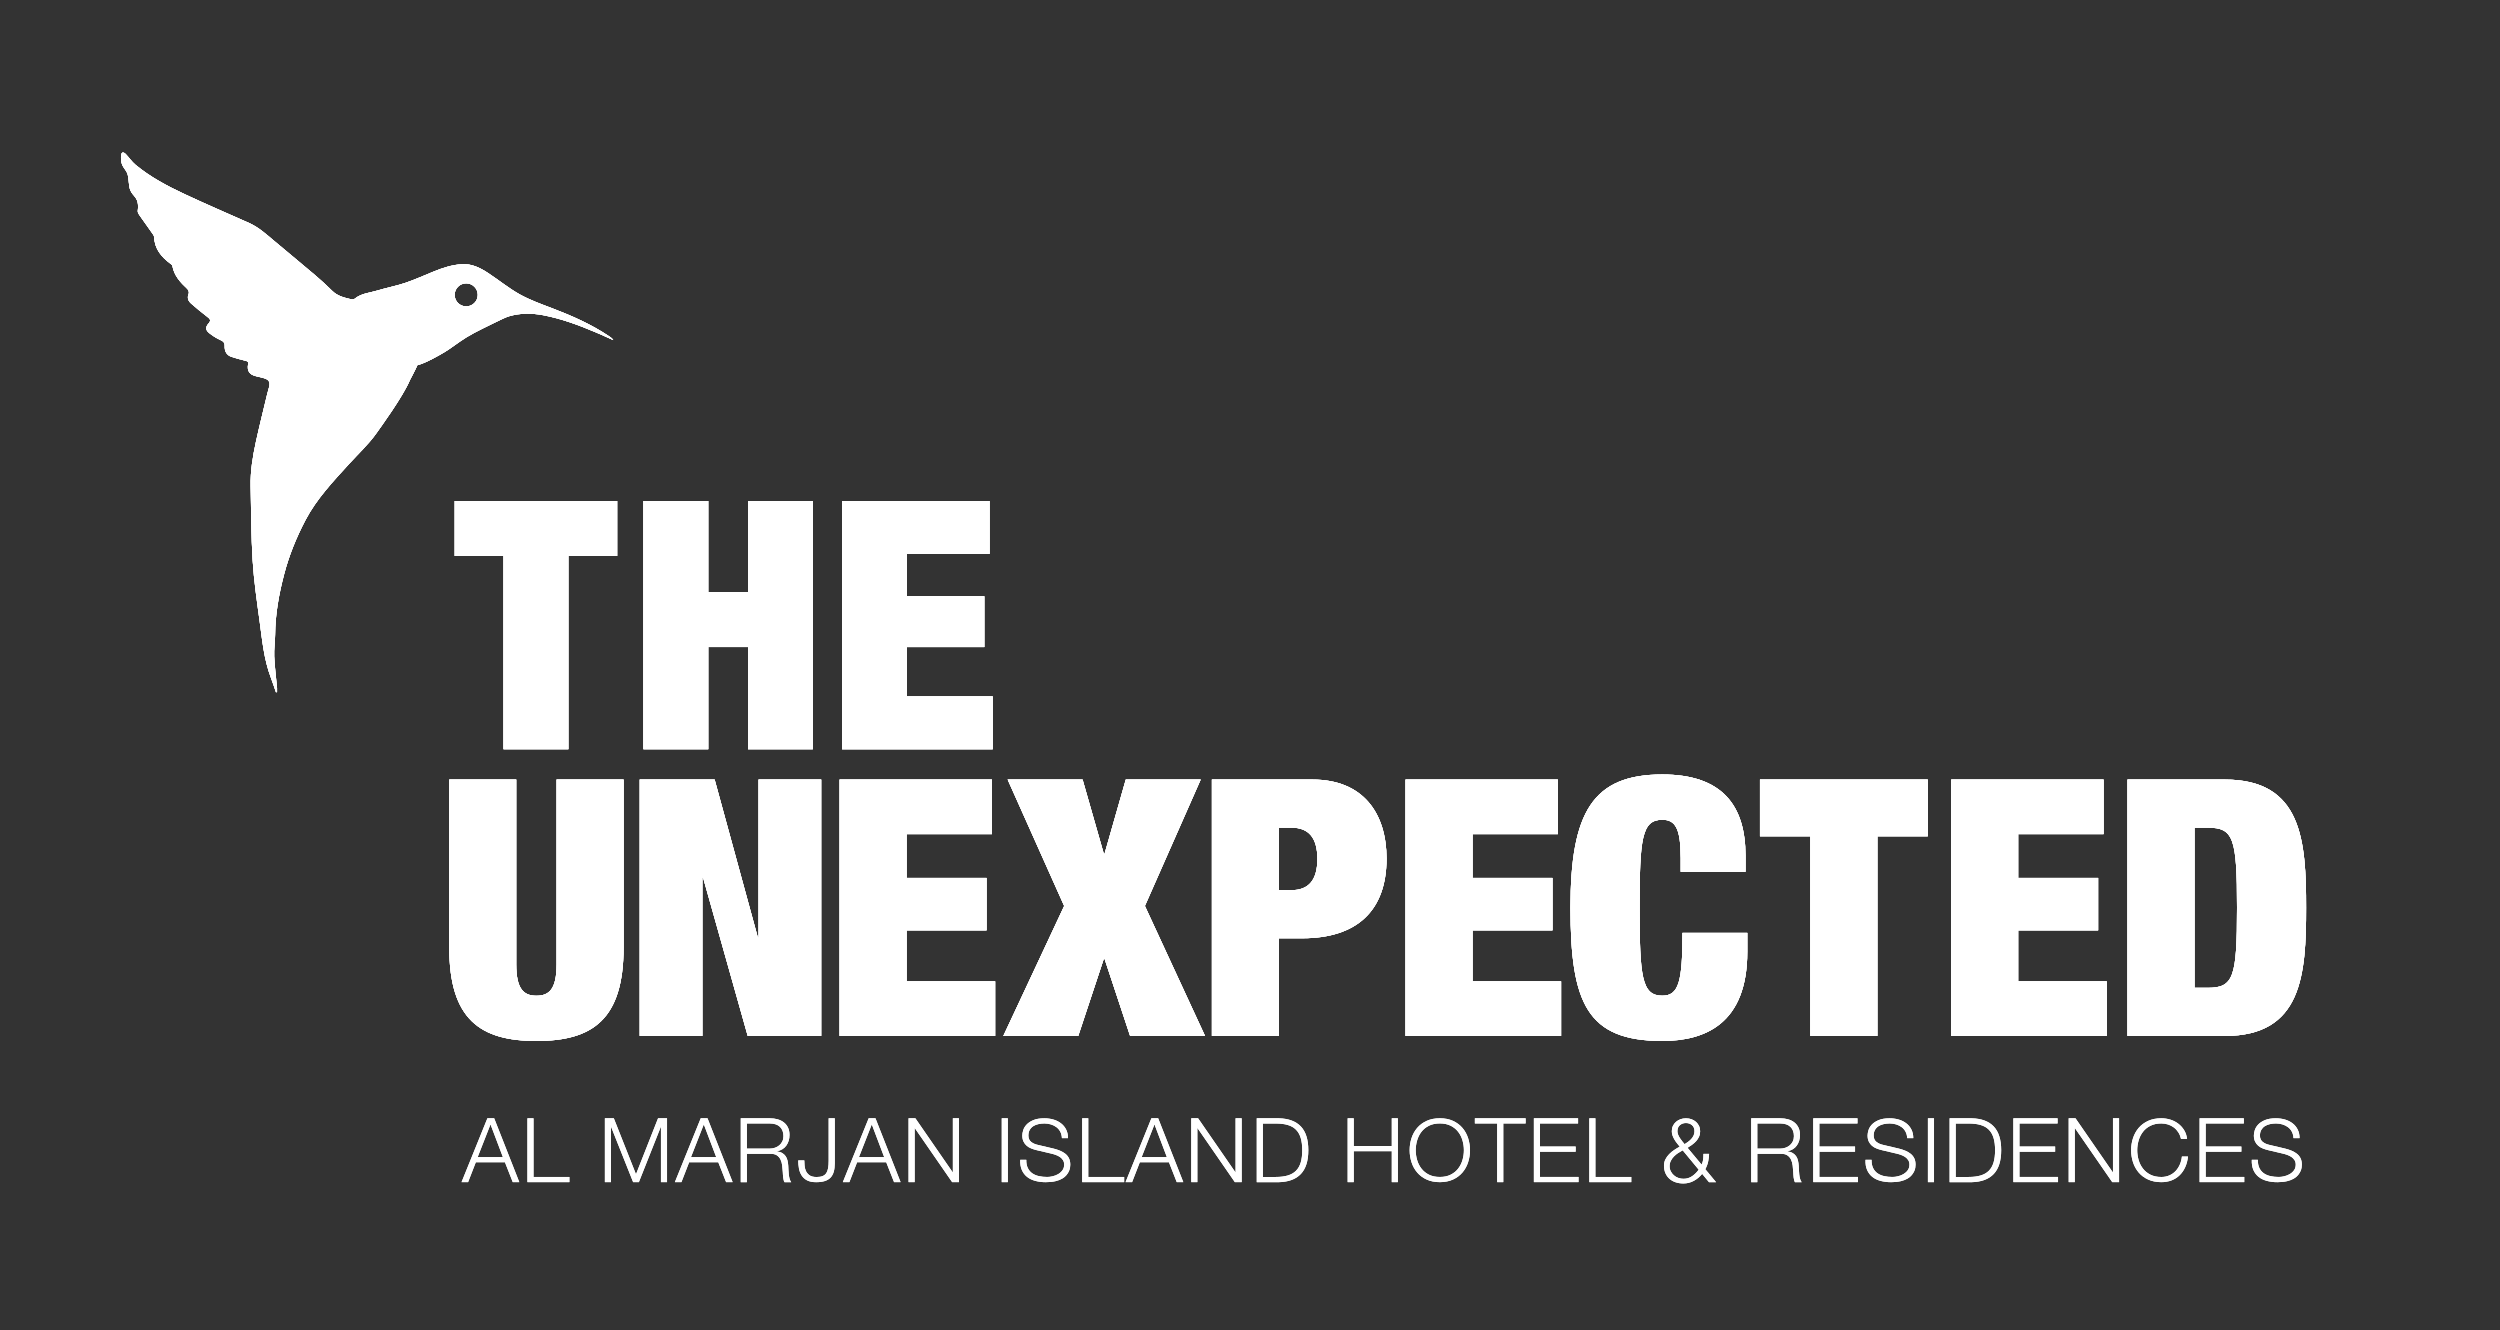 <?xml version="1.0" encoding="UTF-8"?> <svg xmlns="http://www.w3.org/2000/svg" width="250" height="133" viewBox="0 0 250 133" fill="none"><rect x="0" y="0" width="250" height="133" fill="#333333" stroke="none"/><path d="M212.75 77.955H222.474C230.217 77.955 230.613 84.061 230.613 90.774C230.613 97.488 230.217 103.594 222.474 103.594H212.75V77.955ZM219.449 98.782H220.782C223.377 98.782 223.7 97.706 223.7 90.774C223.7 83.843 223.377 82.766 220.782 82.766H219.449V98.782Z" fill="white"></path><path d="M212.75 77.955H222.474C230.217 77.955 230.613 84.061 230.613 90.774C230.613 97.488 230.217 103.594 222.474 103.594H212.75V77.955ZM219.449 98.782H220.782C223.377 98.782 223.7 97.706 223.7 90.774C223.7 83.843 223.377 82.766 220.782 82.766H219.449V98.782Z" fill="white"></path><path d="M50.352 55.595H45.469V50.102H61.72V55.595H56.837V74.924H50.352V55.595Z" fill="white"></path><path d="M64.344 50.102H70.829V59.211H74.804V50.102H81.289V74.924H74.804V64.704H70.829V74.924H64.344V50.102Z" fill="white"></path><path d="M84.203 50.102H98.954V55.386H90.691V59.627H98.432V64.704H90.691V69.642H99.27V74.927H84.206V50.104L84.203 50.102Z" fill="white"></path><path d="M51.625 77.955V96.449C51.625 98.926 52.381 99.574 53.642 99.574C54.903 99.574 55.659 98.929 55.659 96.449V77.955H62.358V94.762C62.358 101.944 59.261 104.097 53.642 104.097C48.023 104.097 44.926 101.942 44.926 94.762V77.955H51.625Z" fill="white"></path><path d="M63.973 77.955H71.465L75.786 93.755H75.858V77.955H82.124V103.594H74.776L70.311 87.759H70.239V103.594H63.973V77.955Z" fill="white"></path><path d="M83.957 77.955H99.193V83.414H90.656V87.793H98.651V93.036H90.656V98.135H99.516V103.594H83.957V77.955Z" fill="white"></path><path d="M100.765 77.955H108.257L110.382 85.388H110.454L112.578 77.955H120.07L114.488 90.596L120.503 103.596H113.011L110.454 95.876H110.382L107.824 103.596H100.332L106.419 90.596L100.765 77.955Z" fill="white"></path><path d="M121.188 77.955H131.237C136.351 77.955 138.657 81.368 138.657 85.856C138.657 91.099 135.667 93.827 130.23 93.827H127.889V103.594H121.19V77.955H121.188ZM127.886 89.016H129.147C130.839 89.016 131.739 88.046 131.739 85.891C131.739 83.736 130.839 82.766 129.147 82.766H127.886V89.016Z" fill="white"></path><path d="M140.555 77.955H155.791V83.414H147.254V87.793H155.248V93.036H147.254V98.135H156.114V103.594H140.555V77.955Z" fill="white"></path><path d="M168.066 85.746C168.066 82.837 167.527 81.977 166.231 81.977C164.179 81.977 163.962 83.844 163.962 90.773C163.962 97.703 164.179 99.57 166.231 99.57C167.887 99.57 168.248 98.134 168.248 93.286H174.731V95.188C174.731 102.37 170.517 104.094 166.231 104.094C158.704 104.094 157.047 100.324 157.047 90.771C157.047 81.218 159.281 77.448 166.231 77.448C172.28 77.448 174.551 80.608 174.551 85.563V87.18H168.069V85.744L168.066 85.746Z" fill="white"></path><path d="M181.038 83.629H175.996V77.955H192.779V83.629H187.737V103.594H181.038V83.629Z" fill="white"></path><path d="M195.121 77.955H210.357V83.414H201.82V87.793H209.815V93.036H201.82V98.135H210.68V103.594H195.121V77.955Z" fill="white"></path><path d="M45.99 34.162C46.913 33.517 47.704 33.13 49.284 32.357C50.145 31.935 50.575 31.722 50.926 31.62C52.01 31.308 53.137 31.298 54.306 31.518C56.139 31.866 57.881 32.513 59.59 33.24C60.142 33.473 60.684 33.723 61.326 34.008C61.226 33.887 61.241 33.882 61.174 33.822C61.09 33.745 60.99 33.684 60.895 33.617C59.129 32.431 57.199 31.581 55.217 30.826C54.117 30.407 52.995 30.006 51.973 29.438C50.858 28.815 49.861 27.992 48.789 27.29C48 26.774 47.164 26.355 46.167 26.422C45.19 26.486 44.279 26.784 43.381 27.149C42.433 27.531 41.503 27.96 40.535 28.287C39.627 28.595 38.675 28.766 37.757 29.048C36.981 29.289 36.162 29.311 35.461 29.879C35.374 29.949 35.227 29.956 35.125 29.931C34.438 29.768 33.754 29.616 33.222 29.086C32.682 28.547 32.118 28.032 31.536 27.538C30.197 26.4 28.839 25.284 27.493 24.153C26.677 23.468 25.891 22.739 24.904 22.298C22.752 21.338 20.586 20.41 18.454 19.411C16.72 18.598 15.024 17.702 13.541 16.47C13.18 16.169 12.914 15.763 12.586 15.421C12.499 15.331 12.345 15.205 12.228 15.272C12.098 15.349 12.091 15.711 12.101 15.84C12.126 16.103 12.113 16.192 12.208 16.445C12.347 16.817 12.638 17.038 12.755 17.415C12.904 17.901 12.842 18.56 13.034 19.026C13.31 19.701 13.949 19.721 13.775 21.082C13.757 21.209 13.837 21.368 13.917 21.482C14.325 22.072 14.747 22.647 15.16 23.235C15.265 23.384 15.407 23.55 15.414 23.714C15.466 24.907 16.143 25.703 17.043 26.37C17.12 26.427 17.225 26.501 17.237 26.583C17.409 27.568 18.041 28.245 18.735 28.892C18.844 28.991 18.924 29.252 18.869 29.373C18.685 29.795 18.827 30.11 19.13 30.37C19.65 30.822 20.178 31.27 20.73 31.682C21.018 31.898 21.125 32.047 20.847 32.359C20.538 32.704 20.548 33.004 20.907 33.297C21.245 33.574 21.63 33.815 22.031 33.996C22.319 34.127 22.479 34.256 22.466 34.589C22.446 35.09 22.633 35.504 23.138 35.68C23.583 35.834 24.041 35.95 24.498 36.062C24.695 36.111 24.859 36.129 24.809 36.409C24.685 37.113 24.944 37.473 25.645 37.632C25.884 37.686 26.123 37.743 26.359 37.808C26.899 37.959 27.041 38.2 26.906 38.725C26.849 38.946 26.777 39.164 26.725 39.388C26.342 40.99 25.939 42.589 25.588 44.199C25.27 45.66 25.028 47.135 25.063 48.638C25.123 51.111 25.11 53.586 25.265 56.051C25.389 58.052 25.68 60.049 25.951 62.038C26.215 63.965 26.384 65.917 27.085 67.762C27.27 68.245 27.429 68.739 27.598 69.227C27.633 69.22 27.67 69.213 27.705 69.205C27.705 69.071 27.715 68.935 27.705 68.803C27.608 67.749 27.471 66.695 27.421 65.639C27.389 64.927 27.508 64.208 27.513 63.491C27.526 61.425 27.891 59.416 28.414 57.425C28.909 55.528 29.645 53.73 30.555 51.996C31.66 49.893 33.277 48.189 34.854 46.451C35.792 45.417 36.839 44.459 37.64 43.326C37.973 42.857 40.324 39.628 40.991 38.011C40.991 38.011 41.528 37.012 41.742 36.513C42.282 36.392 42.983 36.044 43.866 35.553C44.767 35.053 44.893 34.931 45.993 34.162H45.99ZM46.62 30.64C45.98 30.64 45.463 30.125 45.463 29.487C45.463 28.85 45.98 28.334 46.62 28.334C47.259 28.334 47.776 28.85 47.776 29.487C47.776 30.125 47.259 30.64 46.62 30.64Z" fill="white"></path><path d="M48.734 111.829H49.416L51.928 118.215H51.274L50.493 116.229H47.578L46.807 118.215H46.152L48.737 111.829H48.734ZM47.767 115.71H50.287L49.048 112.437L47.764 115.71H47.767Z" fill="white"></path><path d="M52.742 111.829H53.352V117.697H56.941V118.215H52.742V111.829Z" fill="white"></path><path d="M60.484 111.829H61.382L63.599 117.429L65.805 111.829H66.703V118.215H66.094V112.697H66.076L63.887 118.215H63.313L61.114 112.697H61.096V118.215H60.487V111.829H60.484Z" fill="white"></path><path d="M70.07 111.829H70.752L73.264 118.215H72.61L71.829 116.229H68.914L68.142 118.215H67.488L70.073 111.829H70.07ZM69.1 115.71H71.62L70.381 112.437L69.098 115.71H69.1Z" fill="white"></path><path d="M74.07 111.829H77.003C77.267 111.829 77.516 111.861 77.752 111.928C77.988 111.993 78.195 112.094 78.371 112.228C78.548 112.362 78.69 112.536 78.794 112.747C78.899 112.958 78.951 113.208 78.951 113.493C78.951 113.9 78.846 114.25 78.637 114.55C78.428 114.847 78.118 115.038 77.705 115.123V115.14C77.913 115.17 78.088 115.224 78.224 115.306C78.361 115.388 78.473 115.49 78.56 115.614C78.647 115.738 78.71 115.884 78.749 116.048C78.789 116.211 78.814 116.39 78.826 116.581C78.831 116.687 78.839 116.819 78.844 116.975C78.851 117.131 78.861 117.288 78.879 117.444C78.896 117.603 78.926 117.751 78.963 117.89C79.001 118.029 79.055 118.138 79.12 118.218H78.448C78.411 118.158 78.384 118.086 78.364 117.999C78.344 117.913 78.326 117.823 78.314 117.732C78.302 117.64 78.294 117.548 78.292 117.459C78.289 117.369 78.284 117.293 78.279 117.226C78.267 117.005 78.247 116.782 78.219 116.554C78.192 116.328 78.135 116.125 78.05 115.951C77.963 115.775 77.839 115.633 77.675 115.527C77.51 115.42 77.284 115.373 76.998 115.383H74.685V118.218H74.075V111.832L74.07 111.829ZM74.682 114.86H76.961C77.147 114.86 77.322 114.832 77.491 114.775C77.66 114.718 77.804 114.636 77.931 114.53C78.058 114.423 78.157 114.292 78.232 114.14C78.306 113.989 78.344 113.813 78.344 113.617C78.344 113.223 78.229 112.913 77.998 112.687C77.767 112.462 77.424 112.347 76.963 112.347H74.685V114.86H74.682Z" fill="white"></path><path d="M82.865 111.829H83.475V116.34C83.475 116.655 83.442 116.931 83.375 117.169C83.308 117.404 83.203 117.6 83.057 117.756C82.91 117.91 82.718 118.027 82.482 118.104C82.246 118.18 81.955 118.218 81.606 118.218C81.236 118.218 80.935 118.156 80.703 118.034C80.475 117.913 80.293 117.749 80.161 117.543C80.029 117.337 79.94 117.104 79.892 116.846C79.845 116.586 79.82 116.318 79.82 116.038H80.43C80.437 116.174 80.442 116.338 80.452 116.529C80.462 116.72 80.502 116.901 80.579 117.074C80.654 117.248 80.773 117.394 80.937 117.518C81.101 117.64 81.343 117.702 81.659 117.702C81.897 117.702 82.094 117.672 82.251 117.61C82.407 117.548 82.529 117.454 82.619 117.322C82.708 117.191 82.77 117.025 82.808 116.819C82.845 116.613 82.862 116.37 82.862 116.085V111.834L82.865 111.829Z" fill="white"></path><path d="M86.863 111.829H87.545L90.057 118.215H89.403L88.622 116.229H85.707L84.936 118.215H84.281L86.866 111.829H86.863ZM85.896 115.71H88.415L87.177 112.437L85.893 115.71H85.896Z" fill="white"></path><path d="M90.852 111.829H91.533L95.264 117.231H95.282V111.829H95.891V118.215H95.21L91.478 112.814H91.461V118.215H90.852V111.829Z" fill="white"></path><path d="M100.172 111.829H100.781V118.215H100.172V111.829Z" fill="white"></path><path d="M102.63 115.978C102.622 116.306 102.675 116.581 102.781 116.802C102.888 117.022 103.038 117.198 103.227 117.33C103.416 117.461 103.637 117.556 103.896 117.613C104.152 117.67 104.428 117.697 104.722 117.697C104.888 117.697 105.072 117.675 105.269 117.627C105.465 117.583 105.65 117.508 105.821 117.409C105.99 117.31 106.135 117.181 106.247 117.025C106.361 116.869 106.416 116.678 106.416 116.457C106.416 116.286 106.376 116.137 106.296 116.013C106.217 115.886 106.11 115.782 105.983 115.695C105.854 115.609 105.712 115.539 105.558 115.485C105.401 115.43 105.249 115.385 105.1 115.353L103.674 115.018C103.483 114.974 103.301 114.917 103.127 114.847C102.953 114.778 102.801 114.689 102.67 114.575C102.538 114.46 102.431 114.322 102.351 114.155C102.272 113.989 102.229 113.788 102.229 113.548C102.229 113.399 102.259 113.225 102.319 113.027C102.379 112.826 102.49 112.64 102.655 112.462C102.819 112.285 103.045 112.134 103.331 112.013C103.62 111.891 103.985 111.829 104.433 111.829C104.752 111.829 105.053 111.871 105.339 111.953C105.627 112.037 105.878 112.161 106.097 112.33C106.316 112.496 106.488 112.705 106.612 112.953C106.739 113.201 106.801 113.488 106.801 113.816H106.192C106.179 113.57 106.125 113.357 106.03 113.176C105.936 112.995 105.806 112.841 105.645 112.719C105.483 112.598 105.299 112.504 105.092 112.442C104.886 112.38 104.669 112.347 104.443 112.347C104.234 112.347 104.033 112.37 103.839 112.412C103.645 112.454 103.473 112.524 103.326 112.618C103.179 112.712 103.063 112.836 102.973 112.99C102.883 113.144 102.839 113.334 102.839 113.563C102.839 113.704 102.864 113.83 102.916 113.935C102.966 114.041 103.038 114.128 103.127 114.2C103.217 114.272 103.321 114.331 103.436 114.379C103.553 114.428 103.677 114.465 103.809 114.495L105.368 114.862C105.595 114.919 105.809 114.989 106.01 115.073C106.212 115.157 106.386 115.259 106.54 115.381C106.692 115.502 106.811 115.653 106.898 115.829C106.985 116.005 107.028 116.219 107.028 116.472C107.028 116.541 107.02 116.63 107.005 116.745C106.99 116.859 106.956 116.98 106.898 117.109C106.841 117.238 106.761 117.367 106.657 117.498C106.553 117.63 106.408 117.749 106.227 117.858C106.045 117.967 105.819 118.054 105.55 118.118C105.281 118.183 104.958 118.218 104.58 118.218C104.202 118.218 103.854 118.176 103.53 118.089C103.207 118.002 102.931 117.868 102.704 117.687C102.478 117.506 102.301 117.273 102.18 116.99C102.058 116.707 102.005 116.373 102.023 115.983H102.632L102.63 115.978Z" fill="white"></path><path d="M108.219 111.829H108.828V117.697H112.418V118.215H108.219V111.829Z" fill="white"></path><path d="M115.137 111.829H115.818L118.331 118.215H117.676L116.895 116.229H113.98L113.209 118.215H112.555L115.139 111.829H115.137ZM114.167 115.71H116.686L115.448 112.437L114.164 115.71H114.167Z" fill="white"></path><path d="M119.125 111.829H119.807L123.538 117.231H123.555V111.829H124.165V118.215H123.483L119.752 112.814H119.734V118.215H119.125V111.829Z" fill="white"></path><path d="M125.672 111.829H127.888C128.858 111.854 129.59 112.127 130.087 112.652C130.582 113.178 130.831 113.967 130.831 115.023C130.831 116.08 130.582 116.869 130.087 117.394C129.59 117.92 128.858 118.193 127.888 118.218H125.672V111.832V111.829ZM126.284 117.697H127.585C128.045 117.697 128.44 117.647 128.774 117.548C129.107 117.449 129.381 117.293 129.595 117.079C129.811 116.864 129.968 116.588 130.07 116.249C130.172 115.909 130.222 115.5 130.222 115.023C130.222 114.547 130.172 114.138 130.07 113.798C129.968 113.458 129.809 113.181 129.595 112.967C129.381 112.752 129.107 112.595 128.774 112.499C128.443 112.399 128.045 112.352 127.585 112.352H126.284V117.702V117.697Z" fill="white"></path><path d="M134.762 111.829H135.371V114.602H139.175V111.829H139.784V118.215H139.175V115.12H135.371V118.215H134.762V111.829Z" fill="white"></path><path d="M141.15 113.815C141.277 113.428 141.463 113.089 141.715 112.793C141.966 112.498 142.282 112.265 142.66 112.089C143.04 111.915 143.481 111.826 143.983 111.826C144.486 111.826 144.926 111.913 145.302 112.089C145.68 112.263 145.993 112.498 146.244 112.793C146.496 113.089 146.685 113.428 146.809 113.815C146.936 114.202 146.998 114.604 146.998 115.02C146.998 115.437 146.936 115.841 146.809 116.226C146.685 116.613 146.496 116.952 146.244 117.248C145.993 117.543 145.68 117.776 145.302 117.952C144.926 118.125 144.486 118.215 143.983 118.215C143.481 118.215 143.04 118.128 142.66 117.952C142.279 117.778 141.966 117.543 141.715 117.248C141.463 116.952 141.274 116.613 141.15 116.226C141.026 115.839 140.961 115.437 140.961 115.02C140.961 114.604 141.023 114.202 141.15 113.815ZM141.71 116C141.802 116.318 141.946 116.603 142.14 116.856C142.334 117.109 142.583 117.312 142.889 117.466C143.195 117.62 143.558 117.696 143.983 117.696C144.409 117.696 144.764 117.62 145.068 117.466C145.374 117.312 145.623 117.109 145.817 116.856C146.011 116.603 146.155 116.318 146.247 116C146.339 115.683 146.386 115.355 146.386 115.02C146.386 114.686 146.339 114.366 146.247 114.046C146.155 113.726 146.011 113.438 145.817 113.185C145.623 112.932 145.371 112.729 145.068 112.575C144.764 112.421 144.401 112.344 143.983 112.344C143.565 112.344 143.195 112.421 142.889 112.575C142.583 112.729 142.334 112.932 142.14 113.185C141.946 113.438 141.802 113.726 141.71 114.046C141.618 114.366 141.57 114.691 141.57 115.02C141.57 115.35 141.618 115.683 141.71 116Z" fill="white"></path><path d="M147.484 111.829H152.561V112.347H150.328V118.215H149.718V112.347H147.484V111.829Z" fill="white"></path><path d="M153.387 111.829H157.809V112.347H153.996V114.653H157.566V115.172H153.996V117.694H157.854V118.212H153.387V111.826V111.829Z" fill="white"></path><path d="M158.93 111.829H159.539V117.697H163.129V118.215H158.93V111.829Z" fill="white"></path><path d="M170.217 117.382C169.983 117.675 169.707 117.908 169.383 118.084C169.06 118.26 168.709 118.347 168.334 118.347C168.058 118.347 167.804 118.307 167.568 118.23C167.331 118.153 167.127 118.037 166.953 117.885C166.779 117.734 166.645 117.546 166.545 117.322C166.446 117.099 166.398 116.844 166.398 116.559C166.398 116.333 166.446 116.125 166.543 115.934C166.637 115.743 166.764 115.569 166.916 115.415C167.068 115.261 167.237 115.12 167.423 114.996C167.607 114.872 167.791 114.761 167.971 114.666C167.881 114.552 167.789 114.438 167.697 114.322C167.602 114.205 167.52 114.083 167.446 113.959C167.371 113.835 167.309 113.704 167.257 113.565C167.204 113.429 167.18 113.282 167.18 113.126C167.18 112.93 167.217 112.752 167.291 112.593C167.366 112.434 167.468 112.3 167.597 112.186C167.727 112.072 167.876 111.985 168.045 111.923C168.214 111.861 168.398 111.829 168.597 111.829C168.796 111.829 168.978 111.861 169.15 111.923C169.321 111.985 169.47 112.075 169.597 112.186C169.724 112.3 169.826 112.434 169.903 112.593C169.978 112.752 170.015 112.928 170.015 113.126C170.015 113.325 169.98 113.501 169.908 113.662C169.836 113.823 169.742 113.969 169.625 114.101C169.508 114.232 169.376 114.354 169.224 114.463C169.075 114.575 168.918 114.679 168.757 114.78L170.157 116.462C170.234 116.308 170.286 116.149 170.309 115.993C170.331 115.837 170.344 115.633 170.344 115.39H170.908C170.908 115.569 170.883 115.8 170.831 116.085C170.779 116.368 170.679 116.648 170.53 116.921L171.607 118.218H170.898L170.217 117.387V117.382ZM168.272 115.031C168.115 115.115 167.961 115.207 167.804 115.309C167.647 115.41 167.508 115.527 167.383 115.658C167.257 115.79 167.157 115.934 167.078 116.092C167 116.251 166.961 116.425 166.961 116.616C166.961 116.807 167 116.978 167.078 117.129C167.155 117.28 167.259 117.414 167.386 117.528C167.515 117.642 167.662 117.729 167.831 117.789C167.998 117.848 168.172 117.878 168.351 117.878C168.674 117.878 168.963 117.791 169.217 117.615C169.471 117.439 169.687 117.223 169.869 116.968L168.272 115.036V115.031ZM167.993 112.514C167.826 112.652 167.742 112.858 167.742 113.126C167.742 113.24 167.767 113.354 167.814 113.471C167.861 113.587 167.921 113.702 167.993 113.811C168.065 113.92 168.142 114.029 168.227 114.133C168.311 114.237 168.388 114.331 168.461 114.416C168.575 114.344 168.689 114.267 168.806 114.183C168.923 114.098 169.028 114.004 169.125 113.9C169.219 113.796 169.299 113.679 169.359 113.55C169.418 113.421 169.448 113.28 169.448 113.126C169.448 112.858 169.364 112.652 169.197 112.514C169.03 112.375 168.829 112.303 168.595 112.303C168.361 112.303 168.162 112.372 167.993 112.514Z" fill="white"></path><path d="M175.117 111.829H178.05C178.314 111.829 178.562 111.861 178.799 111.928C179.035 111.993 179.241 112.094 179.418 112.228C179.595 112.362 179.736 112.536 179.841 112.747C179.945 112.958 179.998 113.208 179.998 113.493C179.998 113.9 179.893 114.25 179.684 114.55C179.475 114.847 179.164 115.038 178.751 115.123V115.14C178.96 115.17 179.135 115.224 179.271 115.306C179.408 115.388 179.52 115.49 179.607 115.614C179.694 115.738 179.756 115.884 179.796 116.048C179.836 116.211 179.861 116.39 179.873 116.581C179.878 116.687 179.886 116.819 179.891 116.975C179.898 117.131 179.908 117.288 179.926 117.444C179.943 117.603 179.973 117.751 180.01 117.89C180.047 118.029 180.102 118.138 180.167 118.218H179.495C179.458 118.158 179.431 118.086 179.411 117.999C179.391 117.913 179.373 117.823 179.361 117.732C179.348 117.64 179.341 117.548 179.338 117.459C179.336 117.369 179.331 117.293 179.326 117.226C179.314 117.005 179.294 116.782 179.266 116.554C179.239 116.328 179.182 116.125 179.097 115.951C179.01 115.775 178.886 115.633 178.722 115.527C178.557 115.42 178.331 115.373 178.045 115.383H175.732V118.218H175.122V111.832L175.117 111.829ZM175.729 114.86H178.008C178.194 114.86 178.368 114.832 178.537 114.775C178.707 114.718 178.851 114.636 178.978 114.53C179.105 114.423 179.204 114.292 179.279 114.14C179.353 113.989 179.391 113.813 179.391 113.617C179.391 113.223 179.276 112.913 179.045 112.687C178.814 112.462 178.47 112.347 178.01 112.347H175.732V114.86H175.729Z" fill="white"></path><path d="M181.324 111.829H185.747V112.347H181.934V114.653H185.503V115.172H181.934V117.694H185.792V118.212H181.324V111.826V111.829Z" fill="white"></path><path d="M187.157 115.978C187.15 116.306 187.202 116.581 187.309 116.802C187.416 117.022 187.565 117.198 187.754 117.33C187.943 117.461 188.165 117.556 188.423 117.613C188.679 117.67 188.956 117.697 189.249 117.697C189.416 117.697 189.6 117.675 189.796 117.627C189.993 117.583 190.177 117.508 190.349 117.409C190.518 117.31 190.662 117.181 190.774 117.025C190.888 116.869 190.943 116.678 190.943 116.457C190.943 116.286 190.903 116.137 190.824 116.013C190.744 115.886 190.637 115.782 190.51 115.695C190.381 115.609 190.239 115.539 190.085 115.485C189.928 115.43 189.776 115.385 189.627 115.353L188.202 115.018C188.01 114.974 187.829 114.917 187.655 114.847C187.48 114.778 187.329 114.689 187.197 114.575C187.065 114.46 186.958 114.322 186.878 114.155C186.799 113.989 186.757 113.788 186.757 113.548C186.757 113.399 186.786 113.225 186.846 113.027C186.906 112.826 187.018 112.64 187.182 112.462C187.346 112.285 187.573 112.134 187.859 112.013C188.147 111.891 188.513 111.829 188.961 111.829C189.279 111.829 189.58 111.871 189.866 111.953C190.155 112.037 190.406 112.161 190.625 112.33C190.844 112.496 191.015 112.705 191.14 112.953C191.266 113.201 191.329 113.488 191.329 113.816H190.719C190.707 113.57 190.652 113.357 190.557 113.176C190.463 112.995 190.334 112.841 190.172 112.719C190.01 112.598 189.826 112.504 189.62 112.442C189.413 112.38 189.197 112.347 188.97 112.347C188.762 112.347 188.56 112.37 188.366 112.412C188.172 112.454 188 112.524 187.854 112.618C187.707 112.712 187.59 112.836 187.5 112.99C187.411 113.144 187.366 113.334 187.366 113.563C187.366 113.704 187.391 113.83 187.443 113.935C187.493 114.041 187.565 114.128 187.655 114.2C187.744 114.272 187.849 114.331 187.963 114.379C188.08 114.428 188.204 114.465 188.336 114.495L189.896 114.862C190.122 114.919 190.336 114.989 190.538 115.073C190.739 115.157 190.913 115.259 191.067 115.381C191.219 115.502 191.339 115.653 191.426 115.829C191.513 116.005 191.555 116.219 191.555 116.472C191.555 116.541 191.548 116.63 191.533 116.745C191.518 116.859 191.483 116.98 191.426 117.109C191.368 117.238 191.289 117.367 191.184 117.498C191.08 117.63 190.936 117.749 190.754 117.858C190.572 117.967 190.346 118.054 190.077 118.118C189.809 118.183 189.485 118.218 189.107 118.218C188.729 118.218 188.381 118.176 188.058 118.089C187.734 118.002 187.458 117.868 187.232 117.687C187.005 117.506 186.829 117.273 186.707 116.99C186.585 116.707 186.533 116.373 186.55 115.983H187.16L187.157 115.978Z" fill="white"></path><path d="M192.789 111.829H193.398V118.215H192.789V111.829Z" fill="white"></path><path d="M194.961 111.829H197.177C198.147 111.854 198.879 112.127 199.376 112.652C199.871 113.178 200.12 113.967 200.12 115.023C200.12 116.08 199.871 116.869 199.376 117.394C198.879 117.92 198.147 118.193 197.177 118.218H194.961V111.832V111.829ZM195.57 117.697H196.871C197.332 117.697 197.727 117.647 198.06 117.548C198.394 117.449 198.667 117.293 198.881 117.079C199.098 116.864 199.254 116.588 199.356 116.249C199.458 115.909 199.508 115.5 199.508 115.023C199.508 114.547 199.458 114.138 199.356 113.798C199.254 113.458 199.095 113.181 198.881 112.967C198.667 112.752 198.394 112.595 198.06 112.499C197.73 112.399 197.332 112.352 196.871 112.352H195.57V117.702V117.697Z" fill="white"></path><path d="M201.336 111.829H205.759V112.347H201.945V114.653H205.515V115.172H201.945V117.694H205.803V118.212H201.336V111.826V111.829Z" fill="white"></path><path d="M206.867 111.829H207.549L211.28 117.231H211.297V111.829H211.907V118.215H211.225L207.494 112.814H207.477V118.215H206.867V111.829Z" fill="white"></path><path d="M218.099 113.895C218.045 113.649 217.958 113.431 217.833 113.237C217.711 113.044 217.562 112.88 217.385 112.749C217.209 112.617 217.015 112.518 216.803 112.449C216.592 112.379 216.368 112.347 216.134 112.347C215.709 112.347 215.346 112.424 215.04 112.578C214.734 112.731 214.485 112.935 214.291 113.188C214.097 113.441 213.953 113.728 213.861 114.048C213.769 114.368 213.721 114.693 213.721 115.023C213.721 115.353 213.769 115.685 213.861 116.003C213.953 116.32 214.097 116.605 214.291 116.858C214.485 117.111 214.734 117.314 215.04 117.468C215.346 117.622 215.709 117.699 216.134 117.699C216.428 117.699 216.696 117.644 216.938 117.538C217.179 117.431 217.388 117.285 217.562 117.099C217.736 116.913 217.875 116.697 217.982 116.451C218.089 116.203 218.159 115.938 218.189 115.65H218.798C218.756 116.045 218.664 116.399 218.52 116.714C218.375 117.032 218.191 117.3 217.962 117.523C217.734 117.746 217.467 117.917 217.159 118.036C216.851 118.155 216.51 118.215 216.132 118.215C215.629 118.215 215.189 118.128 214.808 117.952C214.428 117.778 214.114 117.543 213.863 117.248C213.612 116.952 213.423 116.613 213.298 116.226C213.174 115.839 213.109 115.437 213.109 115.02C213.109 114.604 213.172 114.202 213.298 113.815C213.425 113.428 213.612 113.089 213.863 112.793C214.114 112.498 214.43 112.265 214.808 112.089C215.189 111.915 215.629 111.826 216.132 111.826C216.438 111.826 216.734 111.871 217.025 111.96C217.316 112.049 217.579 112.183 217.813 112.359C218.05 112.535 218.246 112.751 218.405 113.007C218.564 113.262 218.664 113.557 218.706 113.892H218.097L218.099 113.895Z" fill="white"></path><path d="M219.957 111.829H224.38V112.347H220.566V114.653H224.136V115.172H220.566V117.694H224.425V118.212H219.957V111.826V111.829Z" fill="white"></path><path d="M225.786 115.978C225.779 116.306 225.831 116.581 225.938 116.802C226.045 117.022 226.194 117.198 226.383 117.33C226.572 117.461 226.793 117.556 227.052 117.613C227.308 117.67 227.584 117.697 227.878 117.697C228.045 117.697 228.229 117.675 228.425 117.627C228.622 117.583 228.806 117.508 228.977 117.409C229.147 117.31 229.291 117.181 229.403 117.025C229.517 116.869 229.572 116.678 229.572 116.457C229.572 116.286 229.532 116.137 229.453 116.013C229.373 115.886 229.266 115.782 229.139 115.695C229.01 115.609 228.868 115.539 228.714 115.485C228.557 115.43 228.405 115.385 228.256 115.353L226.831 115.018C226.639 114.974 226.458 114.917 226.283 114.847C226.109 114.778 225.958 114.689 225.826 114.575C225.694 114.46 225.587 114.322 225.507 114.155C225.428 113.989 225.386 113.788 225.386 113.548C225.386 113.399 225.415 113.225 225.475 113.027C225.535 112.826 225.647 112.64 225.811 112.462C225.975 112.285 226.201 112.134 226.487 112.013C226.776 111.891 227.142 111.829 227.589 111.829C227.908 111.829 228.209 111.871 228.495 111.953C228.783 112.037 229.035 112.161 229.254 112.33C229.472 112.496 229.644 112.705 229.768 112.953C229.895 113.201 229.958 113.488 229.958 113.816H229.348C229.336 113.57 229.281 113.357 229.186 113.176C229.092 112.995 228.963 112.841 228.801 112.719C228.639 112.598 228.455 112.504 228.249 112.442C228.042 112.38 227.826 112.347 227.599 112.347C227.39 112.347 227.189 112.37 226.995 112.412C226.801 112.454 226.629 112.524 226.482 112.618C226.336 112.712 226.219 112.836 226.129 112.99C226.04 113.144 225.995 113.334 225.995 113.563C225.995 113.704 226.02 113.83 226.072 113.935C226.122 114.041 226.194 114.128 226.283 114.2C226.373 114.272 226.478 114.331 226.592 114.379C226.709 114.428 226.833 114.465 226.965 114.495L228.525 114.862C228.751 114.919 228.965 114.989 229.167 115.073C229.368 115.157 229.542 115.259 229.696 115.381C229.848 115.502 229.967 115.653 230.055 115.829C230.142 116.005 230.184 116.219 230.184 116.472C230.184 116.541 230.176 116.63 230.162 116.745C230.147 116.859 230.112 116.98 230.055 117.109C229.997 117.238 229.918 117.367 229.813 117.498C229.709 117.63 229.565 117.749 229.383 117.858C229.201 117.967 228.975 118.054 228.706 118.118C228.438 118.183 228.114 118.218 227.736 118.218C227.358 118.218 227.01 118.176 226.686 118.089C226.363 118.002 226.087 117.868 225.861 117.687C225.634 117.506 225.458 117.273 225.336 116.99C225.214 116.707 225.162 116.373 225.179 115.983H225.788L225.786 115.978Z" fill="white"></path><path d="M50.352 55.595H45.469V50.102H61.72V55.595H56.837V74.924H50.352V55.595Z" fill="white"></path><path d="M64.344 50.102H70.829V59.211H74.804V50.102H81.289V74.924H74.804V64.704H70.829V74.924H64.344V50.102Z" fill="white"></path><path d="M84.203 50.102H98.954V55.386H90.691V59.627H98.432V64.704H90.691V69.642H99.27V74.927H84.206V50.104L84.203 50.102Z" fill="white"></path><path d="M51.625 77.955V96.449C51.625 98.926 52.381 99.574 53.642 99.574C54.903 99.574 55.659 98.929 55.659 96.449V77.955H62.358V94.762C62.358 101.944 59.261 104.097 53.642 104.097C48.023 104.097 44.926 101.942 44.926 94.762V77.955H51.625Z" fill="white"></path><path d="M63.973 77.955H71.465L75.786 93.755H75.858V77.955H82.124V103.594H74.776L70.311 87.759H70.239V103.594H63.973V77.955Z" fill="white"></path><path d="M83.957 77.955H99.193V83.414H90.656V87.793H98.651V93.036H90.656V98.135H99.516V103.594H83.957V77.955Z" fill="white"></path><path d="M100.765 77.955H108.257L110.382 85.388H110.454L112.578 77.955H120.07L114.488 90.596L120.503 103.596H113.011L110.454 95.876H110.382L107.824 103.596H100.332L106.419 90.596L100.765 77.955Z" fill="white"></path><path d="M121.188 77.955H131.237C136.351 77.955 138.657 81.368 138.657 85.856C138.657 91.099 135.667 93.827 130.23 93.827H127.889V103.594H121.19V77.955H121.188ZM127.886 89.016H129.147C130.839 89.016 131.739 88.046 131.739 85.891C131.739 83.736 130.839 82.766 129.147 82.766H127.886V89.016Z" fill="white"></path><path d="M140.555 77.955H155.791V83.414H147.254V87.793H155.248V93.036H147.254V98.135H156.114V103.594H140.555V77.955Z" fill="white"></path><path d="M168.066 85.746C168.066 82.837 167.527 81.977 166.231 81.977C164.179 81.977 163.962 83.844 163.962 90.773C163.962 97.703 164.179 99.57 166.231 99.57C167.887 99.57 168.248 98.134 168.248 93.286H174.731V95.188C174.731 102.37 170.517 104.094 166.231 104.094C158.704 104.094 157.047 100.324 157.047 90.771C157.047 81.218 159.281 77.448 166.231 77.448C172.28 77.448 174.551 80.608 174.551 85.563V87.18H168.069V85.744L168.066 85.746Z" fill="white"></path><path d="M181.038 83.629H175.996V77.955H192.779V83.629H187.737V103.594H181.038V83.629Z" fill="white"></path><path d="M195.121 77.955H210.357V83.414H201.82V87.793H209.815V93.036H201.82V98.135H210.68V103.594H195.121V77.955Z" fill="white"></path><path d="M45.99 34.162C46.913 33.517 47.704 33.13 49.284 32.357C50.145 31.935 50.575 31.722 50.926 31.62C52.01 31.308 53.137 31.298 54.306 31.518C56.139 31.866 57.881 32.513 59.59 33.24C60.142 33.473 60.684 33.723 61.326 34.008C61.226 33.887 61.241 33.882 61.174 33.822C61.09 33.745 60.99 33.684 60.895 33.617C59.129 32.431 57.199 31.581 55.217 30.826C54.117 30.407 52.995 30.006 51.973 29.438C50.858 28.815 49.861 27.992 48.789 27.29C48 26.774 47.164 26.355 46.167 26.422C45.19 26.486 44.279 26.784 43.381 27.149C42.433 27.531 41.503 27.96 40.535 28.287C39.627 28.595 38.675 28.766 37.757 29.048C36.981 29.289 36.162 29.311 35.461 29.879C35.374 29.949 35.227 29.956 35.125 29.931C34.438 29.768 33.754 29.616 33.222 29.086C32.682 28.547 32.118 28.032 31.536 27.538C30.197 26.4 28.839 25.284 27.493 24.153C26.677 23.468 25.891 22.739 24.904 22.298C22.752 21.338 20.586 20.41 18.454 19.411C16.72 18.598 15.024 17.702 13.541 16.47C13.18 16.169 12.914 15.763 12.586 15.421C12.499 15.331 12.345 15.205 12.228 15.272C12.098 15.349 12.091 15.711 12.101 15.84C12.126 16.103 12.113 16.192 12.208 16.445C12.347 16.817 12.638 17.038 12.755 17.415C12.904 17.901 12.842 18.56 13.034 19.026C13.31 19.701 13.949 19.721 13.775 21.082C13.757 21.209 13.837 21.368 13.917 21.482C14.325 22.072 14.747 22.647 15.16 23.235C15.265 23.384 15.407 23.55 15.414 23.714C15.466 24.907 16.143 25.703 17.043 26.37C17.12 26.427 17.225 26.501 17.237 26.583C17.409 27.568 18.041 28.245 18.735 28.892C18.844 28.991 18.924 29.252 18.869 29.373C18.685 29.795 18.827 30.11 19.13 30.37C19.65 30.822 20.178 31.27 20.73 31.682C21.018 31.898 21.125 32.047 20.847 32.359C20.538 32.704 20.548 33.004 20.907 33.297C21.245 33.574 21.63 33.815 22.031 33.996C22.319 34.127 22.479 34.256 22.466 34.589C22.446 35.09 22.633 35.504 23.138 35.68C23.583 35.834 24.041 35.95 24.498 36.062C24.695 36.111 24.859 36.129 24.809 36.409C24.685 37.113 24.944 37.473 25.645 37.632C25.884 37.686 26.123 37.743 26.359 37.808C26.899 37.959 27.041 38.2 26.906 38.725C26.849 38.946 26.777 39.164 26.725 39.388C26.342 40.99 25.939 42.589 25.588 44.199C25.27 45.66 25.028 47.135 25.063 48.638C25.123 51.111 25.11 53.586 25.265 56.051C25.389 58.052 25.68 60.049 25.951 62.038C26.215 63.965 26.384 65.917 27.085 67.762C27.27 68.245 27.429 68.739 27.598 69.227C27.633 69.22 27.67 69.213 27.705 69.205C27.705 69.071 27.715 68.935 27.705 68.803C27.608 67.749 27.471 66.695 27.421 65.639C27.389 64.927 27.508 64.208 27.513 63.491C27.526 61.425 27.891 59.416 28.414 57.425C28.909 55.528 29.645 53.73 30.555 51.996C31.66 49.893 33.277 48.189 34.854 46.451C35.792 45.417 36.839 44.459 37.64 43.326C37.973 42.857 40.324 39.628 40.991 38.011C40.991 38.011 41.528 37.012 41.742 36.513C42.282 36.392 42.983 36.044 43.866 35.553C44.767 35.053 44.893 34.931 45.993 34.162H45.99ZM46.62 30.64C45.98 30.64 45.463 30.125 45.463 29.487C45.463 28.85 45.98 28.334 46.62 28.334C47.259 28.334 47.776 28.85 47.776 29.487C47.776 30.125 47.259 30.64 46.62 30.64Z" fill="white"></path><path d="M212.75 77.955H222.474C230.217 77.955 230.613 84.061 230.613 90.774C230.613 97.488 230.217 103.594 222.474 103.594H212.75V77.955ZM219.449 98.782H220.782C223.377 98.782 223.7 97.706 223.7 90.774C223.7 83.843 223.377 82.766 220.782 82.766H219.449V98.782Z" fill="white"></path><path d="M212.75 77.955H222.474C230.217 77.955 230.613 84.061 230.613 90.774C230.613 97.488 230.217 103.594 222.474 103.594H212.75V77.955ZM219.449 98.782H220.782C223.377 98.782 223.7 97.706 223.7 90.774C223.7 83.843 223.377 82.766 220.782 82.766H219.449V98.782Z" fill="white"></path><path d="M50.352 55.595H45.469V50.102H61.72V55.595H56.837V74.924H50.352V55.595Z" fill="white"></path><path d="M64.34 50.102H70.825V59.211H74.8V50.102H81.285V74.924H74.8V64.704H70.825V74.924H64.34V50.102Z" fill="white"></path><path d="M84.207 50.102H98.958V55.386H90.694V59.627H98.436V64.704H90.694V69.642H99.274V74.927H84.21V50.104L84.207 50.102Z" fill="white"></path><path d="M51.625 77.955V96.449C51.625 98.926 52.381 99.574 53.642 99.574C54.903 99.574 55.659 98.929 55.659 96.449V77.955H62.358V94.762C62.358 101.944 59.261 104.097 53.642 104.097C48.023 104.097 44.926 101.942 44.926 94.762V77.955H51.625Z" fill="white"></path><path d="M63.969 77.955H71.461L75.782 93.755H75.854V77.955H82.12V103.594H74.772L70.307 87.759H70.235V103.594H63.969V77.955Z" fill="white"></path><path d="M83.961 77.955H99.197V83.414H90.66V87.793H98.655V93.036H90.66V98.135H99.52V103.594H83.961V77.955Z" fill="white"></path><path d="M100.765 77.955H108.257L110.382 85.388H110.454L112.578 77.955H120.07L114.488 90.596L120.503 103.596H113.011L110.454 95.876H110.382L107.824 103.596H100.332L106.419 90.596L100.765 77.955Z" fill="white"></path><path d="M121.184 77.955H131.233C136.347 77.955 138.653 81.368 138.653 85.856C138.653 91.099 135.663 93.827 130.226 93.827H127.885V103.594H121.186V77.955H121.184ZM127.882 89.016H129.144C130.835 89.016 131.736 88.046 131.736 85.891C131.736 83.736 130.835 82.766 129.144 82.766H127.882V89.016Z" fill="white"></path><path d="M140.551 77.955H155.787V83.414H147.25V87.793H155.244V93.036H147.25V98.135H156.11V103.594H140.551V77.955Z" fill="white"></path><path d="M168.066 85.746C168.066 82.837 167.527 81.977 166.231 81.977C164.179 81.977 163.962 83.844 163.962 90.773C163.962 97.703 164.179 99.57 166.231 99.57C167.887 99.57 168.248 98.134 168.248 93.286H174.731V95.188C174.731 102.37 170.517 104.094 166.231 104.094C158.704 104.094 157.047 100.324 157.047 90.771C157.047 81.218 159.281 77.448 166.231 77.448C172.28 77.448 174.551 80.608 174.551 85.563V87.18H168.069V85.744L168.066 85.746Z" fill="white"></path><path d="M181.038 83.629H175.996V77.955H192.779V83.629H187.737V103.594H181.038V83.629Z" fill="white"></path><path d="M195.121 77.955H210.357V83.414H201.82V87.793H209.815V93.036H201.82V98.135H210.68V103.594H195.121V77.955Z" fill="white"></path><path d="M45.99 34.162C46.913 33.517 47.704 33.13 49.284 32.357C50.145 31.935 50.575 31.722 50.926 31.62C52.01 31.308 53.137 31.298 54.306 31.518C56.139 31.866 57.881 32.513 59.59 33.24C60.142 33.473 60.684 33.723 61.326 34.008C61.226 33.887 61.241 33.882 61.174 33.822C61.09 33.745 60.99 33.684 60.895 33.617C59.129 32.431 57.199 31.581 55.217 30.826C54.117 30.407 52.995 30.006 51.973 29.438C50.858 28.815 49.861 27.992 48.789 27.29C48 26.774 47.164 26.355 46.167 26.422C45.19 26.486 44.279 26.784 43.381 27.149C42.433 27.531 41.503 27.96 40.535 28.287C39.627 28.595 38.675 28.766 37.757 29.048C36.981 29.289 36.162 29.311 35.461 29.879C35.374 29.949 35.227 29.956 35.125 29.931C34.438 29.768 33.754 29.616 33.222 29.086C32.682 28.547 32.118 28.032 31.536 27.538C30.197 26.4 28.839 25.284 27.493 24.153C26.677 23.468 25.891 22.739 24.904 22.298C22.752 21.338 20.586 20.41 18.454 19.411C16.72 18.598 15.024 17.702 13.541 16.47C13.18 16.169 12.914 15.763 12.586 15.421C12.499 15.331 12.345 15.205 12.228 15.272C12.098 15.349 12.091 15.711 12.101 15.84C12.126 16.103 12.113 16.192 12.208 16.445C12.347 16.817 12.638 17.038 12.755 17.415C12.904 17.901 12.842 18.56 13.034 19.026C13.31 19.701 13.949 19.721 13.775 21.082C13.757 21.209 13.837 21.368 13.917 21.482C14.325 22.072 14.747 22.647 15.16 23.235C15.265 23.384 15.407 23.55 15.414 23.714C15.466 24.907 16.143 25.703 17.043 26.37C17.12 26.427 17.225 26.501 17.237 26.583C17.409 27.568 18.041 28.245 18.735 28.892C18.844 28.991 18.924 29.252 18.869 29.373C18.685 29.795 18.827 30.11 19.13 30.37C19.65 30.822 20.178 31.27 20.73 31.682C21.018 31.898 21.125 32.047 20.847 32.359C20.538 32.704 20.548 33.004 20.907 33.297C21.245 33.574 21.63 33.815 22.031 33.996C22.319 34.127 22.479 34.256 22.466 34.589C22.446 35.09 22.633 35.504 23.138 35.68C23.583 35.834 24.041 35.95 24.498 36.062C24.695 36.111 24.859 36.129 24.809 36.409C24.685 37.113 24.944 37.473 25.645 37.632C25.884 37.686 26.123 37.743 26.359 37.808C26.899 37.959 27.041 38.2 26.906 38.725C26.849 38.946 26.777 39.164 26.725 39.388C26.342 40.99 25.939 42.589 25.588 44.199C25.27 45.66 25.028 47.135 25.063 48.638C25.123 51.111 25.11 53.586 25.265 56.051C25.389 58.052 25.68 60.049 25.951 62.038C26.215 63.965 26.384 65.917 27.085 67.762C27.27 68.245 27.429 68.739 27.598 69.227C27.633 69.22 27.67 69.213 27.705 69.205C27.705 69.071 27.715 68.935 27.705 68.803C27.608 67.749 27.471 66.695 27.421 65.639C27.389 64.927 27.508 64.208 27.513 63.491C27.526 61.425 27.891 59.416 28.414 57.425C28.909 55.528 29.645 53.73 30.555 51.996C31.66 49.893 33.277 48.189 34.854 46.451C35.792 45.417 36.839 44.459 37.64 43.326C37.973 42.857 40.324 39.628 40.991 38.011C40.991 38.011 41.528 37.012 41.742 36.513C42.282 36.392 42.983 36.044 43.866 35.553C44.767 35.053 44.893 34.931 45.993 34.162H45.99ZM46.62 30.64C45.98 30.64 45.463 30.125 45.463 29.487C45.463 28.85 45.98 28.334 46.62 28.334C47.259 28.334 47.776 28.85 47.776 29.487C47.776 30.125 47.259 30.64 46.62 30.64Z" fill="white"></path><path d="M48.738 111.829H49.42L51.932 118.215H51.278L50.497 116.229H47.582L46.81 118.215H46.156L48.741 111.829H48.738ZM47.771 115.71H50.291L49.052 112.437L47.768 115.71H47.771Z" fill="white"></path><path d="M52.742 111.829H53.352V117.697H56.941V118.215H52.742V111.829Z" fill="white"></path><path d="M60.484 111.829H61.382L63.599 117.429L65.805 111.829H66.703V118.215H66.094V112.697H66.076L63.887 118.215H63.313L61.114 112.697H61.096V118.215H60.487V111.829H60.484Z" fill="white"></path><path d="M70.07 111.829H70.752L73.264 118.215H72.61L71.829 116.229H68.914L68.142 118.215H67.488L70.073 111.829H70.07ZM69.1 115.71H71.62L70.381 112.437L69.098 115.71H69.1Z" fill="white"></path><path d="M74.07 111.829H77.003C77.267 111.829 77.516 111.861 77.752 111.928C77.988 111.993 78.195 112.094 78.371 112.228C78.548 112.362 78.69 112.536 78.794 112.747C78.899 112.958 78.951 113.208 78.951 113.493C78.951 113.9 78.846 114.25 78.637 114.55C78.428 114.847 78.118 115.038 77.705 115.123V115.14C77.913 115.17 78.088 115.224 78.224 115.306C78.361 115.388 78.473 115.49 78.56 115.614C78.647 115.738 78.71 115.884 78.749 116.048C78.789 116.211 78.814 116.39 78.826 116.581C78.831 116.687 78.839 116.819 78.844 116.975C78.851 117.131 78.861 117.288 78.879 117.444C78.896 117.603 78.926 117.751 78.963 117.89C79.001 118.029 79.055 118.138 79.12 118.218H78.448C78.411 118.158 78.384 118.086 78.364 117.999C78.344 117.913 78.326 117.823 78.314 117.732C78.302 117.64 78.294 117.548 78.292 117.459C78.289 117.369 78.284 117.293 78.279 117.226C78.267 117.005 78.247 116.782 78.219 116.554C78.192 116.328 78.135 116.125 78.05 115.951C77.963 115.775 77.839 115.633 77.675 115.527C77.51 115.42 77.284 115.373 76.998 115.383H74.685V118.218H74.075V111.832L74.07 111.829ZM74.682 114.86H76.961C77.147 114.86 77.322 114.832 77.491 114.775C77.66 114.718 77.804 114.636 77.931 114.53C78.058 114.423 78.157 114.292 78.232 114.14C78.306 113.989 78.344 113.813 78.344 113.617C78.344 113.223 78.229 112.913 77.998 112.687C77.767 112.462 77.424 112.347 76.963 112.347H74.685V114.86H74.682Z" fill="white"></path><path d="M82.869 111.829H83.478V116.34C83.478 116.655 83.446 116.931 83.379 117.169C83.312 117.404 83.207 117.6 83.061 117.756C82.914 117.91 82.722 118.027 82.486 118.104C82.249 118.18 81.959 118.218 81.61 118.218C81.24 118.218 80.939 118.156 80.707 118.034C80.478 117.913 80.297 117.749 80.165 117.543C80.033 117.337 79.944 117.104 79.896 116.846C79.849 116.586 79.824 116.318 79.824 116.038H80.434C80.441 116.174 80.446 116.338 80.456 116.529C80.466 116.72 80.506 116.901 80.583 117.074C80.657 117.248 80.777 117.394 80.941 117.518C81.105 117.64 81.347 117.702 81.662 117.702C81.901 117.702 82.098 117.672 82.254 117.61C82.411 117.548 82.533 117.454 82.623 117.322C82.712 117.191 82.774 117.025 82.812 116.819C82.849 116.613 82.866 116.37 82.866 116.085V111.834L82.869 111.829Z" fill="white"></path><path d="M86.867 111.829H87.549L90.061 118.215H89.407L88.626 116.229H85.71L84.939 118.215H84.285L86.87 111.829H86.867ZM85.9 115.71H88.419L87.181 112.437L85.897 115.71H85.9Z" fill="white"></path><path d="M90.859 111.829H91.541L95.272 117.231H95.29V111.829H95.899V118.215H95.218L91.486 112.814H91.469V118.215H90.859V111.829Z" fill="white"></path><path d="M100.176 111.829H100.785V118.215H100.176V111.829Z" fill="white"></path><path d="M102.63 115.978C102.622 116.306 102.675 116.581 102.781 116.802C102.888 117.022 103.038 117.198 103.227 117.33C103.416 117.461 103.637 117.556 103.896 117.613C104.152 117.67 104.428 117.697 104.722 117.697C104.888 117.697 105.072 117.675 105.269 117.627C105.465 117.583 105.65 117.508 105.821 117.409C105.99 117.31 106.135 117.181 106.247 117.025C106.361 116.869 106.416 116.678 106.416 116.457C106.416 116.286 106.376 116.137 106.296 116.013C106.217 115.886 106.11 115.782 105.983 115.695C105.854 115.609 105.712 115.539 105.558 115.485C105.401 115.43 105.249 115.385 105.1 115.353L103.674 115.018C103.483 114.974 103.301 114.917 103.127 114.847C102.953 114.778 102.801 114.689 102.67 114.575C102.538 114.46 102.431 114.322 102.351 114.155C102.272 113.989 102.229 113.788 102.229 113.548C102.229 113.399 102.259 113.225 102.319 113.027C102.379 112.826 102.49 112.64 102.655 112.462C102.819 112.285 103.045 112.134 103.331 112.013C103.62 111.891 103.985 111.829 104.433 111.829C104.752 111.829 105.053 111.871 105.339 111.953C105.627 112.037 105.878 112.161 106.097 112.33C106.316 112.496 106.488 112.705 106.612 112.953C106.739 113.201 106.801 113.488 106.801 113.816H106.192C106.179 113.57 106.125 113.357 106.03 113.176C105.936 112.995 105.806 112.841 105.645 112.719C105.483 112.598 105.299 112.504 105.092 112.442C104.886 112.38 104.669 112.347 104.443 112.347C104.234 112.347 104.033 112.37 103.839 112.412C103.645 112.454 103.473 112.524 103.326 112.618C103.179 112.712 103.063 112.836 102.973 112.99C102.883 113.144 102.839 113.334 102.839 113.563C102.839 113.704 102.864 113.83 102.916 113.935C102.966 114.041 103.038 114.128 103.127 114.2C103.217 114.272 103.321 114.331 103.436 114.379C103.553 114.428 103.677 114.465 103.809 114.495L105.368 114.862C105.595 114.919 105.809 114.989 106.01 115.073C106.212 115.157 106.386 115.259 106.54 115.381C106.692 115.502 106.811 115.653 106.898 115.829C106.985 116.005 107.028 116.219 107.028 116.472C107.028 116.541 107.02 116.63 107.005 116.745C106.99 116.859 106.956 116.98 106.898 117.109C106.841 117.238 106.761 117.367 106.657 117.498C106.553 117.63 106.408 117.749 106.227 117.858C106.045 117.967 105.819 118.054 105.55 118.118C105.281 118.183 104.958 118.218 104.58 118.218C104.202 118.218 103.854 118.176 103.53 118.089C103.207 118.002 102.931 117.868 102.704 117.687C102.478 117.506 102.301 117.273 102.18 116.99C102.058 116.707 102.005 116.373 102.023 115.983H102.632L102.63 115.978Z" fill="white"></path><path d="M108.219 111.829H108.828V117.697H112.418V118.215H108.219V111.829Z" fill="white"></path><path d="M115.137 111.829H115.818L118.331 118.215H117.676L116.895 116.229H113.98L113.209 118.215H112.555L115.139 111.829H115.137ZM114.167 115.71H116.686L115.448 112.437L114.164 115.71H114.167Z" fill="white"></path><path d="M119.129 111.829H119.81L123.542 117.231H123.559V111.829H124.169V118.215H123.487L119.756 112.814H119.738V118.215H119.129V111.829Z" fill="white"></path><path d="M125.676 111.829H127.892C128.862 111.854 129.594 112.127 130.091 112.652C130.586 113.178 130.835 113.967 130.835 115.023C130.835 116.08 130.586 116.869 130.091 117.394C129.594 117.92 128.862 118.193 127.892 118.218H125.676V111.832V111.829ZM126.288 117.697H127.589C128.049 117.697 128.444 117.647 128.778 117.548C129.111 117.449 129.385 117.293 129.599 117.079C129.815 116.864 129.972 116.588 130.074 116.249C130.176 115.909 130.225 115.5 130.225 115.023C130.225 114.547 130.176 114.138 130.074 113.798C129.972 113.458 129.812 113.181 129.599 112.967C129.385 112.752 129.111 112.595 128.778 112.499C128.447 112.399 128.049 112.352 127.589 112.352H126.288V117.702V117.697Z" fill="white"></path><path d="M134.766 111.829H135.375V114.602H139.178V111.829H139.788V118.215H139.178V115.12H135.375V118.215H134.766V111.829Z" fill="white"></path><path d="M141.154 113.815C141.281 113.428 141.467 113.089 141.719 112.793C141.97 112.498 142.286 112.265 142.664 112.089C143.044 111.915 143.485 111.826 143.987 111.826C144.49 111.826 144.93 111.913 145.306 112.089C145.684 112.263 145.997 112.498 146.248 112.793C146.5 113.089 146.689 113.428 146.813 113.815C146.94 114.202 147.002 114.604 147.002 115.02C147.002 115.437 146.94 115.841 146.813 116.226C146.689 116.613 146.5 116.952 146.248 117.248C145.997 117.543 145.684 117.776 145.306 117.952C144.93 118.125 144.49 118.215 143.987 118.215C143.485 118.215 143.044 118.128 142.664 117.952C142.283 117.778 141.97 117.543 141.719 117.248C141.467 116.952 141.278 116.613 141.154 116.226C141.03 115.839 140.965 115.437 140.965 115.02C140.965 114.604 141.027 114.202 141.154 113.815ZM141.714 116C141.806 116.318 141.95 116.603 142.144 116.856C142.338 117.109 142.587 117.312 142.893 117.466C143.199 117.62 143.562 117.696 143.987 117.696C144.413 117.696 144.768 117.62 145.072 117.466C145.378 117.312 145.626 117.109 145.82 116.856C146.014 116.603 146.159 116.318 146.251 116C146.343 115.683 146.39 115.355 146.39 115.02C146.39 114.686 146.343 114.366 146.251 114.046C146.159 113.726 146.014 113.438 145.82 113.185C145.626 112.932 145.375 112.729 145.072 112.575C144.768 112.421 144.405 112.344 143.987 112.344C143.569 112.344 143.199 112.421 142.893 112.575C142.587 112.729 142.338 112.932 142.144 113.185C141.95 113.438 141.806 113.726 141.714 114.046C141.622 114.366 141.574 114.691 141.574 115.02C141.574 115.35 141.622 115.683 141.714 116Z" fill="white"></path><path d="M147.488 111.829H152.565V112.347H150.331V118.215H149.722V112.347H147.488V111.829Z" fill="white"></path><path d="M153.387 111.829H157.809V112.347H153.996V114.653H157.566V115.172H153.996V117.694H157.854V118.212H153.387V111.826V111.829Z" fill="white"></path><path d="M158.934 111.829H159.543V117.697H163.132V118.215H158.934V111.829Z" fill="white"></path><path d="M170.217 117.382C169.983 117.675 169.707 117.908 169.383 118.084C169.06 118.26 168.709 118.347 168.334 118.347C168.058 118.347 167.804 118.307 167.568 118.23C167.331 118.153 167.127 118.037 166.953 117.885C166.779 117.734 166.645 117.546 166.545 117.322C166.446 117.099 166.398 116.844 166.398 116.559C166.398 116.333 166.446 116.125 166.543 115.934C166.637 115.743 166.764 115.569 166.916 115.415C167.068 115.261 167.237 115.12 167.423 114.996C167.607 114.872 167.791 114.761 167.971 114.666C167.881 114.552 167.789 114.438 167.697 114.322C167.602 114.205 167.52 114.083 167.446 113.959C167.371 113.835 167.309 113.704 167.257 113.565C167.204 113.429 167.18 113.282 167.18 113.126C167.18 112.93 167.217 112.752 167.291 112.593C167.366 112.434 167.468 112.3 167.597 112.186C167.727 112.072 167.876 111.985 168.045 111.923C168.214 111.861 168.398 111.829 168.597 111.829C168.796 111.829 168.978 111.861 169.15 111.923C169.321 111.985 169.47 112.075 169.597 112.186C169.724 112.3 169.826 112.434 169.903 112.593C169.978 112.752 170.015 112.928 170.015 113.126C170.015 113.325 169.98 113.501 169.908 113.662C169.836 113.823 169.742 113.969 169.625 114.101C169.508 114.232 169.376 114.354 169.224 114.463C169.075 114.575 168.918 114.679 168.757 114.78L170.157 116.462C170.234 116.308 170.286 116.149 170.309 115.993C170.331 115.837 170.344 115.633 170.344 115.39H170.908C170.908 115.569 170.883 115.8 170.831 116.085C170.779 116.368 170.679 116.648 170.53 116.921L171.607 118.218H170.898L170.217 117.387V117.382ZM168.272 115.031C168.115 115.115 167.961 115.207 167.804 115.309C167.647 115.41 167.508 115.527 167.383 115.658C167.257 115.79 167.157 115.934 167.078 116.092C167 116.251 166.961 116.425 166.961 116.616C166.961 116.807 167 116.978 167.078 117.129C167.155 117.28 167.259 117.414 167.386 117.528C167.515 117.642 167.662 117.729 167.831 117.789C167.998 117.848 168.172 117.878 168.351 117.878C168.674 117.878 168.963 117.791 169.217 117.615C169.471 117.439 169.687 117.223 169.869 116.968L168.272 115.036V115.031ZM167.993 112.514C167.826 112.652 167.742 112.858 167.742 113.126C167.742 113.24 167.767 113.354 167.814 113.471C167.861 113.587 167.921 113.702 167.993 113.811C168.065 113.92 168.142 114.029 168.227 114.133C168.311 114.237 168.388 114.331 168.461 114.416C168.575 114.344 168.689 114.267 168.806 114.183C168.923 114.098 169.028 114.004 169.125 113.9C169.219 113.796 169.299 113.679 169.359 113.55C169.418 113.421 169.448 113.28 169.448 113.126C169.448 112.858 169.364 112.652 169.197 112.514C169.03 112.375 168.829 112.303 168.595 112.303C168.361 112.303 168.162 112.372 167.993 112.514Z" fill="white"></path><path d="M175.117 111.829H178.05C178.314 111.829 178.562 111.861 178.799 111.928C179.035 111.993 179.241 112.094 179.418 112.228C179.595 112.362 179.736 112.536 179.841 112.747C179.945 112.958 179.998 113.208 179.998 113.493C179.998 113.9 179.893 114.25 179.684 114.55C179.475 114.847 179.164 115.038 178.751 115.123V115.14C178.96 115.17 179.135 115.224 179.271 115.306C179.408 115.388 179.52 115.49 179.607 115.614C179.694 115.738 179.756 115.884 179.796 116.048C179.836 116.211 179.861 116.39 179.873 116.581C179.878 116.687 179.886 116.819 179.891 116.975C179.898 117.131 179.908 117.288 179.926 117.444C179.943 117.603 179.973 117.751 180.01 117.89C180.047 118.029 180.102 118.138 180.167 118.218H179.495C179.458 118.158 179.431 118.086 179.411 117.999C179.391 117.913 179.373 117.823 179.361 117.732C179.348 117.64 179.341 117.548 179.338 117.459C179.336 117.369 179.331 117.293 179.326 117.226C179.314 117.005 179.294 116.782 179.266 116.554C179.239 116.328 179.182 116.125 179.097 115.951C179.01 115.775 178.886 115.633 178.722 115.527C178.557 115.42 178.331 115.373 178.045 115.383H175.732V118.218H175.122V111.832L175.117 111.829ZM175.729 114.86H178.008C178.194 114.86 178.368 114.832 178.537 114.775C178.707 114.718 178.851 114.636 178.978 114.53C179.105 114.423 179.204 114.292 179.279 114.14C179.353 113.989 179.391 113.813 179.391 113.617C179.391 113.223 179.276 112.913 179.045 112.687C178.814 112.462 178.47 112.347 178.01 112.347H175.732V114.86H175.729Z" fill="white"></path><path d="M181.328 111.829H185.751V112.347H181.938V114.653H185.507V115.172H181.938V117.694H185.796V118.212H181.328V111.826V111.829Z" fill="white"></path><path d="M187.157 115.978C187.15 116.306 187.202 116.581 187.309 116.802C187.416 117.022 187.565 117.198 187.754 117.33C187.943 117.461 188.165 117.556 188.423 117.613C188.679 117.67 188.956 117.697 189.249 117.697C189.416 117.697 189.6 117.675 189.796 117.627C189.993 117.583 190.177 117.508 190.349 117.409C190.518 117.31 190.662 117.181 190.774 117.025C190.888 116.869 190.943 116.678 190.943 116.457C190.943 116.286 190.903 116.137 190.824 116.013C190.744 115.886 190.637 115.782 190.51 115.695C190.381 115.609 190.239 115.539 190.085 115.485C189.928 115.43 189.776 115.385 189.627 115.353L188.202 115.018C188.01 114.974 187.829 114.917 187.655 114.847C187.48 114.778 187.329 114.689 187.197 114.575C187.065 114.46 186.958 114.322 186.878 114.155C186.799 113.989 186.757 113.788 186.757 113.548C186.757 113.399 186.786 113.225 186.846 113.027C186.906 112.826 187.018 112.64 187.182 112.462C187.346 112.285 187.573 112.134 187.859 112.013C188.147 111.891 188.513 111.829 188.961 111.829C189.279 111.829 189.58 111.871 189.866 111.953C190.155 112.037 190.406 112.161 190.625 112.33C190.844 112.496 191.015 112.705 191.14 112.953C191.266 113.201 191.329 113.488 191.329 113.816H190.719C190.707 113.57 190.652 113.357 190.557 113.176C190.463 112.995 190.334 112.841 190.172 112.719C190.01 112.598 189.826 112.504 189.62 112.442C189.413 112.38 189.197 112.347 188.97 112.347C188.762 112.347 188.56 112.37 188.366 112.412C188.172 112.454 188 112.524 187.854 112.618C187.707 112.712 187.59 112.836 187.5 112.99C187.411 113.144 187.366 113.334 187.366 113.563C187.366 113.704 187.391 113.83 187.443 113.935C187.493 114.041 187.565 114.128 187.655 114.2C187.744 114.272 187.849 114.331 187.963 114.379C188.08 114.428 188.204 114.465 188.336 114.495L189.896 114.862C190.122 114.919 190.336 114.989 190.538 115.073C190.739 115.157 190.913 115.259 191.067 115.381C191.219 115.502 191.339 115.653 191.426 115.829C191.513 116.005 191.555 116.219 191.555 116.472C191.555 116.541 191.548 116.63 191.533 116.745C191.518 116.859 191.483 116.98 191.426 117.109C191.368 117.238 191.289 117.367 191.184 117.498C191.08 117.63 190.936 117.749 190.754 117.858C190.572 117.967 190.346 118.054 190.077 118.118C189.809 118.183 189.485 118.218 189.107 118.218C188.729 118.218 188.381 118.176 188.058 118.089C187.734 118.002 187.458 117.868 187.232 117.687C187.005 117.506 186.829 117.273 186.707 116.99C186.585 116.707 186.533 116.373 186.55 115.983H187.16L187.157 115.978Z" fill="white"></path><path d="M192.793 111.829H193.402V118.215H192.793V111.829Z" fill="white"></path><path d="M194.961 111.829H197.177C198.147 111.854 198.879 112.127 199.376 112.652C199.871 113.178 200.12 113.967 200.12 115.023C200.12 116.08 199.871 116.869 199.376 117.394C198.879 117.92 198.147 118.193 197.177 118.218H194.961V111.832V111.829ZM195.57 117.697H196.871C197.332 117.697 197.727 117.647 198.06 117.548C198.394 117.449 198.667 117.293 198.881 117.079C199.098 116.864 199.254 116.588 199.356 116.249C199.458 115.909 199.508 115.5 199.508 115.023C199.508 114.547 199.458 114.138 199.356 113.798C199.254 113.458 199.095 113.181 198.881 112.967C198.667 112.752 198.394 112.595 198.06 112.499C197.73 112.399 197.332 112.352 196.871 112.352H195.57V117.702V117.697Z" fill="white"></path><path d="M201.336 111.829H205.759V112.347H201.945V114.653H205.515V115.172H201.945V117.694H205.803V118.212H201.336V111.826V111.829Z" fill="white"></path><path d="M206.867 111.829H207.549L211.28 117.231H211.297V111.829H211.907V118.215H211.225L207.494 112.814H207.477V118.215H206.867V111.829Z" fill="white"></path><path d="M218.103 113.895C218.048 113.649 217.961 113.431 217.837 113.237C217.715 113.044 217.566 112.88 217.389 112.749C217.213 112.617 217.019 112.518 216.807 112.449C216.596 112.379 216.372 112.347 216.138 112.347C215.713 112.347 215.35 112.424 215.044 112.578C214.738 112.731 214.489 112.935 214.295 113.188C214.101 113.441 213.957 113.728 213.864 114.048C213.772 114.368 213.725 114.693 213.725 115.023C213.725 115.353 213.772 115.685 213.864 116.003C213.957 116.32 214.101 116.605 214.295 116.858C214.489 117.111 214.738 117.314 215.044 117.468C215.35 117.622 215.713 117.699 216.138 117.699C216.432 117.699 216.7 117.644 216.942 117.538C217.183 117.431 217.392 117.285 217.566 117.099C217.74 116.913 217.879 116.697 217.986 116.451C218.093 116.203 218.163 115.938 218.193 115.65H218.802C218.76 116.045 218.668 116.399 218.524 116.714C218.379 117.032 218.195 117.3 217.966 117.523C217.738 117.746 217.471 117.917 217.163 118.036C216.854 118.155 216.514 118.215 216.136 118.215C215.633 118.215 215.193 118.128 214.812 117.952C214.432 117.778 214.118 117.543 213.867 117.248C213.616 116.952 213.427 116.613 213.302 116.226C213.178 115.839 213.113 115.437 213.113 115.02C213.113 114.604 213.175 114.202 213.302 113.815C213.429 113.428 213.616 113.089 213.867 112.793C214.118 112.498 214.434 112.265 214.812 112.089C215.193 111.915 215.633 111.826 216.136 111.826C216.442 111.826 216.738 111.871 217.029 111.96C217.32 112.049 217.583 112.183 217.817 112.359C218.053 112.535 218.25 112.751 218.409 113.007C218.568 113.262 218.668 113.557 218.71 113.892H218.101L218.103 113.895Z" fill="white"></path><path d="M219.961 111.829H224.384V112.347H220.57V114.653H224.14V115.172H220.57V117.694H224.428V118.212H219.961V111.826V111.829Z" fill="white"></path><path d="M225.786 115.978C225.779 116.306 225.831 116.581 225.938 116.802C226.045 117.022 226.194 117.198 226.383 117.33C226.572 117.461 226.793 117.556 227.052 117.613C227.308 117.67 227.584 117.697 227.878 117.697C228.045 117.697 228.229 117.675 228.425 117.627C228.622 117.583 228.806 117.508 228.977 117.409C229.147 117.31 229.291 117.181 229.403 117.025C229.517 116.869 229.572 116.678 229.572 116.457C229.572 116.286 229.532 116.137 229.453 116.013C229.373 115.886 229.266 115.782 229.139 115.695C229.01 115.609 228.868 115.539 228.714 115.485C228.557 115.43 228.405 115.385 228.256 115.353L226.831 115.018C226.639 114.974 226.458 114.917 226.283 114.847C226.109 114.778 225.958 114.689 225.826 114.575C225.694 114.46 225.587 114.322 225.507 114.155C225.428 113.989 225.386 113.788 225.386 113.548C225.386 113.399 225.415 113.225 225.475 113.027C225.535 112.826 225.647 112.64 225.811 112.462C225.975 112.285 226.201 112.134 226.487 112.013C226.776 111.891 227.142 111.829 227.589 111.829C227.908 111.829 228.209 111.871 228.495 111.953C228.783 112.037 229.035 112.161 229.254 112.33C229.472 112.496 229.644 112.705 229.768 112.953C229.895 113.201 229.958 113.488 229.958 113.816H229.348C229.336 113.57 229.281 113.357 229.186 113.176C229.092 112.995 228.963 112.841 228.801 112.719C228.639 112.598 228.455 112.504 228.249 112.442C228.042 112.38 227.826 112.347 227.599 112.347C227.39 112.347 227.189 112.37 226.995 112.412C226.801 112.454 226.629 112.524 226.482 112.618C226.336 112.712 226.219 112.836 226.129 112.99C226.04 113.144 225.995 113.334 225.995 113.563C225.995 113.704 226.02 113.83 226.072 113.935C226.122 114.041 226.194 114.128 226.283 114.2C226.373 114.272 226.478 114.331 226.592 114.379C226.709 114.428 226.833 114.465 226.965 114.495L228.525 114.862C228.751 114.919 228.965 114.989 229.167 115.073C229.368 115.157 229.542 115.259 229.696 115.381C229.848 115.502 229.967 115.653 230.055 115.829C230.142 116.005 230.184 116.219 230.184 116.472C230.184 116.541 230.176 116.63 230.162 116.745C230.147 116.859 230.112 116.98 230.055 117.109C229.997 117.238 229.918 117.367 229.813 117.498C229.709 117.63 229.565 117.749 229.383 117.858C229.201 117.967 228.975 118.054 228.706 118.118C228.438 118.183 228.114 118.218 227.736 118.218C227.358 118.218 227.01 118.176 226.686 118.089C226.363 118.002 226.087 117.868 225.861 117.687C225.634 117.506 225.458 117.273 225.336 116.99C225.214 116.707 225.162 116.373 225.179 115.983H225.788L225.786 115.978Z" fill="white"></path><path d="M50.352 55.595H45.469V50.102H61.72V55.595H56.837V74.924H50.352V55.595Z" fill="white"></path><path d="M64.34 50.102H70.825V59.211H74.8V50.102H81.285V74.924H74.8V64.704H70.825V74.924H64.34V50.102Z" fill="white"></path><path d="M84.207 50.102H98.958V55.386H90.694V59.627H98.436V64.704H90.694V69.642H99.274V74.927H84.21V50.104L84.207 50.102Z" fill="white"></path><path d="M51.625 77.955V96.449C51.625 98.926 52.381 99.574 53.642 99.574C54.903 99.574 55.659 98.929 55.659 96.449V77.955H62.358V94.762C62.358 101.944 59.261 104.097 53.642 104.097C48.023 104.097 44.926 101.942 44.926 94.762V77.955H51.625Z" fill="white"></path><path d="M63.969 77.955H71.461L75.782 93.755H75.854V77.955H82.12V103.594H74.772L70.307 87.759H70.235V103.594H63.969V77.955Z" fill="white"></path><path d="M83.961 77.955H99.197V83.414H90.66V87.793H98.655V93.036H90.66V98.135H99.52V103.594H83.961V77.955Z" fill="white"></path><path d="M100.765 77.955H108.257L110.382 85.388H110.454L112.578 77.955H120.07L114.488 90.596L120.503 103.596H113.011L110.454 95.876H110.382L107.824 103.596H100.332L106.419 90.596L100.765 77.955Z" fill="white"></path><path d="M121.184 77.955H131.233C136.347 77.955 138.653 81.368 138.653 85.856C138.653 91.099 135.663 93.827 130.226 93.827H127.885V103.594H121.186V77.955H121.184ZM127.882 89.016H129.144C130.835 89.016 131.736 88.046 131.736 85.891C131.736 83.736 130.835 82.766 129.144 82.766H127.882V89.016Z" fill="white"></path><path d="M140.551 77.955H155.787V83.414H147.25V87.793H155.244V93.036H147.25V98.135H156.11V103.594H140.551V77.955Z" fill="white"></path><path d="M168.066 85.746C168.066 82.837 167.527 81.977 166.231 81.977C164.179 81.977 163.962 83.844 163.962 90.773C163.962 97.703 164.179 99.57 166.231 99.57C167.887 99.57 168.248 98.134 168.248 93.286H174.731V95.188C174.731 102.37 170.517 104.094 166.231 104.094C158.704 104.094 157.047 100.324 157.047 90.771C157.047 81.218 159.281 77.448 166.231 77.448C172.28 77.448 174.551 80.608 174.551 85.563V87.18H168.069V85.744L168.066 85.746Z" fill="white"></path><path d="M181.038 83.629H175.996V77.955H192.779V83.629H187.737V103.594H181.038V83.629Z" fill="white"></path><path d="M195.121 77.955H210.357V83.414H201.82V87.793H209.815V93.036H201.82V98.135H210.68V103.594H195.121V77.955Z" fill="white"></path><path d="M45.99 34.162C46.913 33.517 47.704 33.13 49.284 32.357C50.145 31.935 50.575 31.722 50.926 31.62C52.01 31.308 53.137 31.298 54.306 31.518C56.139 31.866 57.881 32.513 59.59 33.24C60.142 33.473 60.684 33.723 61.326 34.008C61.226 33.887 61.241 33.882 61.174 33.822C61.09 33.745 60.99 33.684 60.895 33.617C59.129 32.431 57.199 31.581 55.217 30.826C54.117 30.407 52.995 30.006 51.973 29.438C50.858 28.815 49.861 27.992 48.789 27.29C48 26.774 47.164 26.355 46.167 26.422C45.19 26.486 44.279 26.784 43.381 27.149C42.433 27.531 41.503 27.96 40.535 28.287C39.627 28.595 38.675 28.766 37.757 29.048C36.981 29.289 36.162 29.311 35.461 29.879C35.374 29.949 35.227 29.956 35.125 29.931C34.438 29.768 33.754 29.616 33.222 29.086C32.682 28.547 32.118 28.032 31.536 27.538C30.197 26.4 28.839 25.284 27.493 24.153C26.677 23.468 25.891 22.739 24.904 22.298C22.752 21.338 20.586 20.41 18.454 19.411C16.72 18.598 15.024 17.702 13.541 16.47C13.18 16.169 12.914 15.763 12.586 15.421C12.499 15.331 12.345 15.205 12.228 15.272C12.098 15.349 12.091 15.711 12.101 15.84C12.126 16.103 12.113 16.192 12.208 16.445C12.347 16.817 12.638 17.038 12.755 17.415C12.904 17.901 12.842 18.56 13.034 19.026C13.31 19.701 13.949 19.721 13.775 21.082C13.757 21.209 13.837 21.368 13.917 21.482C14.325 22.072 14.747 22.647 15.16 23.235C15.265 23.384 15.407 23.55 15.414 23.714C15.466 24.907 16.143 25.703 17.043 26.37C17.12 26.427 17.225 26.501 17.237 26.583C17.409 27.568 18.041 28.245 18.735 28.892C18.844 28.991 18.924 29.252 18.869 29.373C18.685 29.795 18.827 30.11 19.13 30.37C19.65 30.822 20.178 31.27 20.73 31.682C21.018 31.898 21.125 32.047 20.847 32.359C20.538 32.704 20.548 33.004 20.907 33.297C21.245 33.574 21.63 33.815 22.031 33.996C22.319 34.127 22.479 34.256 22.466 34.589C22.446 35.09 22.633 35.504 23.138 35.68C23.583 35.834 24.041 35.95 24.498 36.062C24.695 36.111 24.859 36.129 24.809 36.409C24.685 37.113 24.944 37.473 25.645 37.632C25.884 37.686 26.123 37.743 26.359 37.808C26.899 37.959 27.041 38.2 26.906 38.725C26.849 38.946 26.777 39.164 26.725 39.388C26.342 40.99 25.939 42.589 25.588 44.199C25.27 45.66 25.028 47.135 25.063 48.638C25.123 51.111 25.11 53.586 25.265 56.051C25.389 58.052 25.68 60.049 25.951 62.038C26.215 63.965 26.384 65.917 27.085 67.762C27.27 68.245 27.429 68.739 27.598 69.227C27.633 69.22 27.67 69.213 27.705 69.205C27.705 69.071 27.715 68.935 27.705 68.803C27.608 67.749 27.471 66.695 27.421 65.639C27.389 64.927 27.508 64.208 27.513 63.491C27.526 61.425 27.891 59.416 28.414 57.425C28.909 55.528 29.645 53.73 30.555 51.996C31.66 49.893 33.277 48.189 34.854 46.451C35.792 45.417 36.839 44.459 37.64 43.326C37.973 42.857 40.324 39.628 40.991 38.011C40.991 38.011 41.528 37.012 41.742 36.513C42.282 36.392 42.983 36.044 43.866 35.553C44.767 35.053 44.893 34.931 45.993 34.162H45.99ZM46.62 30.64C45.98 30.64 45.463 30.125 45.463 29.487C45.463 28.85 45.98 28.334 46.62 28.334C47.259 28.334 47.776 28.85 47.776 29.487C47.776 30.125 47.259 30.64 46.62 30.64Z" fill="white"></path></svg> 